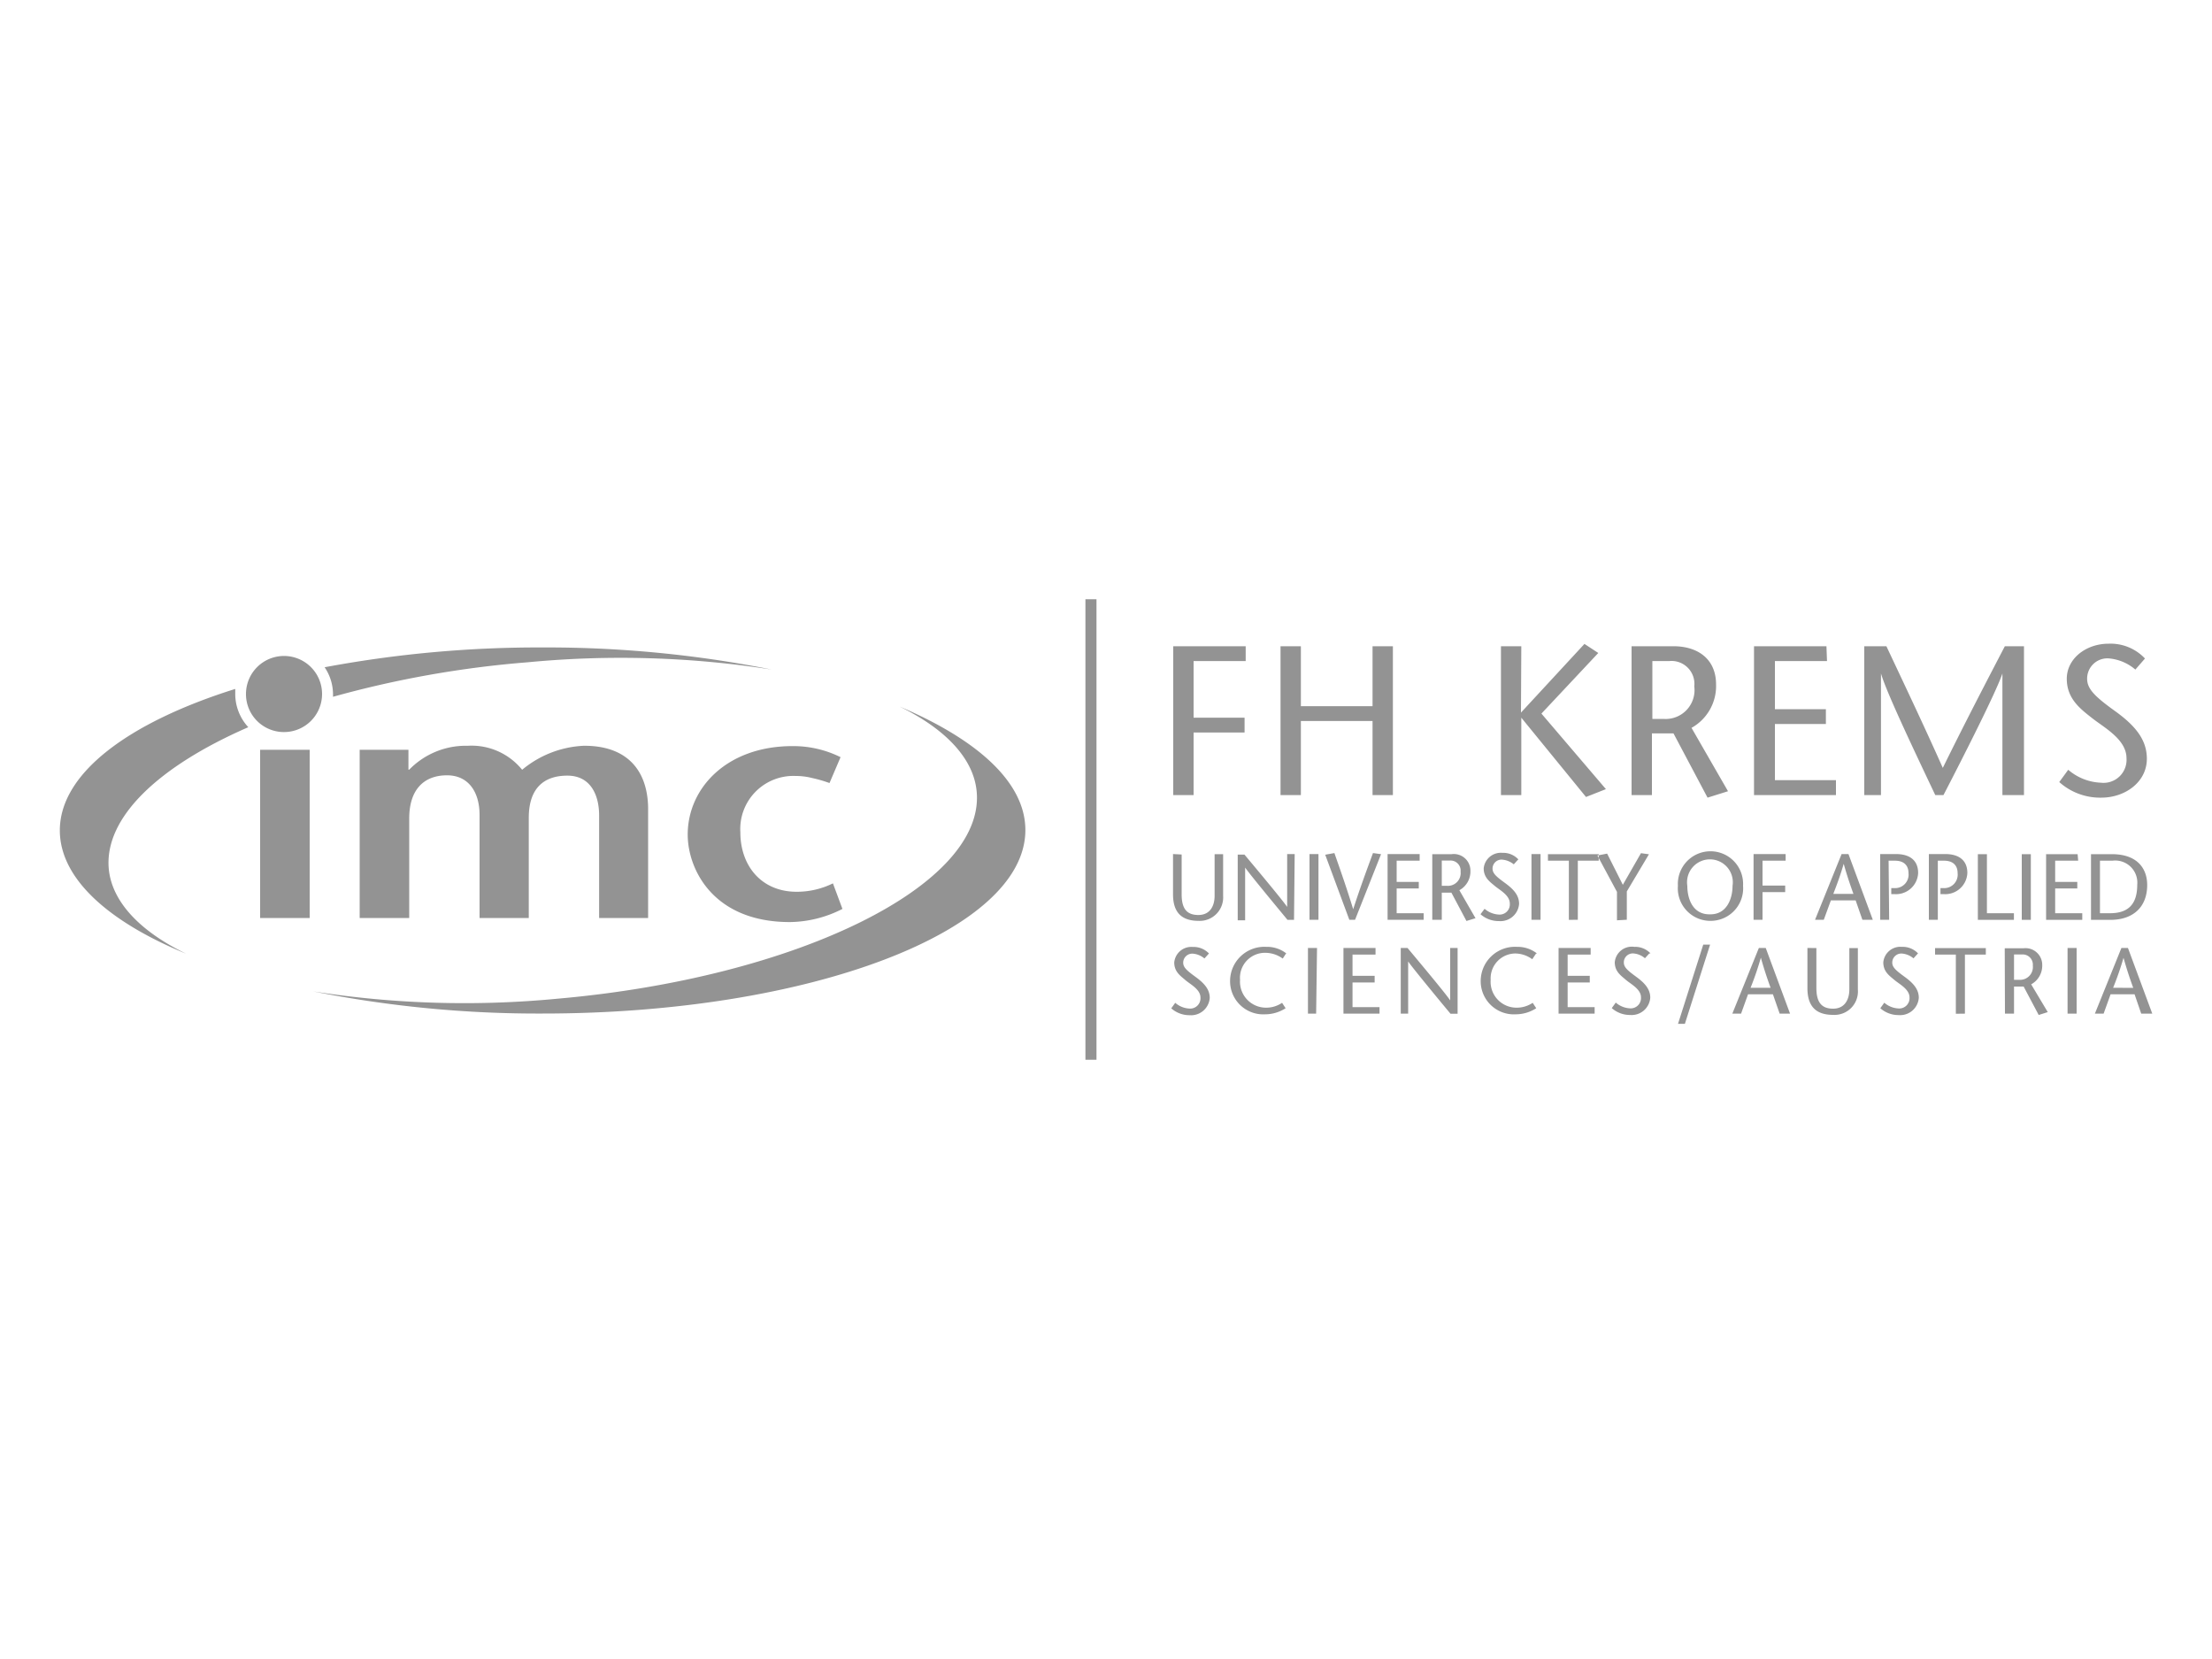 <svg id="Layer_1" data-name="Layer 1" xmlns="http://www.w3.org/2000/svg" viewBox="0 0 200 150"><defs><style>.cls-1,.cls-2{fill:#939393;}.cls-1{fill-rule:evenodd;}</style></defs><g id="layer1"><path id="path192" class="cls-1" d="M5.41,75.08c0-5.15,6.18-9.75,15.86-12.79,0,.15,0,.31,0,.46a4.43,4.43,0,0,0,1.18,3c-8.1,3.53-13,8.14-12.62,12.76.26,3,2.81,5.69,7,7.72C9.72,83.31,5.41,79.39,5.41,75.08m24.7-12c0-.09,0-.18,0-.28a4.37,4.37,0,0,0-.76-2.47,105.15,105.15,0,0,1,19.7-1.79,104,104,0,0,1,20.73,2,88.31,88.31,0,0,0-22.06-.66A93,93,0,0,0,30.11,63m51.22.88c7.07,3,11.38,6.87,11.38,11.17,0,9.16-19.54,16.59-43.65,16.59a104,104,0,0,1-20.73-2,88.31,88.31,0,0,0,22.06.66c21.68-1.9,38.66-10.27,37.92-18.7-.26-3-2.81-5.69-7-7.73m-6,16a7.38,7.38,0,0,1-3.28.76c-3.18,0-5.09-2.34-5.09-5.38a4.8,4.8,0,0,1,5-5.09,6,6,0,0,1,1.51.19A11.92,11.92,0,0,1,75,70.8L76,68.46a9.61,9.61,0,0,0-4.35-1c-5.92,0-9.47,3.78-9.47,8,0,3.1,2.27,7.91,9.24,7.91a10.67,10.67,0,0,0,4.75-1.19ZM36.94,67.79H32.52V83H37V74c0-2.59,1.31-3.9,3.42-3.9,1.9,0,2.94,1.46,2.94,3.59V83h4.45V73.94c0-2.65,1.34-3.81,3.49-3.81s2.87,1.83,2.87,3.59V83H58.6V73c-.07-3.5-2.05-5.6-5.83-5.57a9.36,9.36,0,0,0-5.56,2.17,5.88,5.88,0,0,0-4.92-2.17A7.14,7.14,0,0,0,37,69.59h-.07v-1.8ZM23.52,83H28V67.79H23.52ZM98.14,54.18h1V95.82h-1V54.18Zm91.73,23.64H191A2,2,0,0,1,193.24,80c0,1.74-.8,2.57-2.46,2.57h-.91V77.82Zm-.81-.59v5.94h1.75c2.08,0,3.33-1.18,3.33-3.15,0-1.43-.83-2.79-3.2-2.79Zm-1.21,0H185v5.94h3.27v-.6h-2.45V80.33h2v-.59h-2V77.82h2.08Zm-4.23,0h-.82v5.94h.82Zm-4.79,5.94h3.26v-.6h-2.44V77.23h-.82Zm-3.63-5.35h.57c.87,0,1.23.48,1.23,1.13a1.22,1.22,0,0,1-1.28,1.35h-.27v.54h.26a2,2,0,0,0,2.17-1.91c0-1.15-.77-1.71-2-1.71h-1.48v5.94h.81V77.82Zm-4.44,0h.57c.87,0,1.23.48,1.23,1.13a1.22,1.22,0,0,1-1.28,1.35H171v.54h.26a2,2,0,0,0,2.17-1.91c0-1.15-.77-1.71-2-1.71H170v5.94h.81Zm-5,3c.32-.83.63-1.65.94-2.72h0c.3,1.07.58,1.89.88,2.72Zm.75-3.6-2.4,5.94h.79l.64-1.75h2.24l.61,1.75h.94l-2.2-5.94Zm-5.06,0h-2.9v5.94h.81v-2.5h2.05v-.59h-2.05V77.82h2.09v-.59Zm-6.89,5.45c-1.52,0-2-1.42-2-2.58a2.07,2.07,0,1,1,4.09,0c0,1.16-.52,2.58-2,2.58m0,.59a2.94,2.94,0,0,0,2.95-3.17,2.95,2.95,0,1,0-5.89,0,2.94,2.94,0,0,0,2.94,3.17m-7.56-.1V80.6l2-3.36-.72-.1L146.73,80l-1.42-2.82-.88.17,1.77,3.29v2.57Zm-4.43,0V77.82h1.89v-.59h-4.59v.59h1.89v5.35Zm-3.37-5.94h-.82v5.94h.82V77.23Zm-2,.49a1.87,1.87,0,0,0-1.45-.6,1.56,1.56,0,0,0-1.69,1.4c0,.84.55,1.21,1,1.59s1.36.84,1.36,1.59a.92.92,0,0,1-1,1,2.13,2.13,0,0,1-1.28-.52l-.37.49a2.47,2.47,0,0,0,1.66.62,1.69,1.69,0,0,0,1.83-1.55c0-.77-.47-1.31-1.28-1.9s-1.12-.87-1.12-1.3a.81.81,0,0,1,.92-.8,1.91,1.91,0,0,1,1,.42l.38-.42Zm-7.75,5.45h.82V80.71h.87l1.36,2.56.82-.25-1.46-2.53a1.93,1.93,0,0,0,1-1.74,1.5,1.5,0,0,0-1.7-1.52H129.5v5.94Zm.82-5.35h.7a.91.91,0,0,1,1,1,1.15,1.15,0,0,1-1.24,1.28h-.46V77.82Zm-2-.59h-2.9v5.94h3.26v-.59h-2.44V80.33h2v-.59h-2V77.82h2.08v-.59Zm-5.84,5.94,2.35-5.93-.73-.1c-.6,1.62-1.2,3.25-1.79,5.08h0c-.56-1.83-1.13-3.46-1.7-5.08l-.83.15,2.18,5.88Zm-3.31-5.94h-.81v5.94h.81Zm-2.15,0h-.68V82h0c-.4-.59-2.57-3.19-3.86-4.73h-.61v5.94h.67V78.44h0c.35.52,2.55,3.18,3.83,4.73H117Zm-11,0v3.63c0,1.53.66,2.41,2.32,2.41A2.12,2.12,0,0,0,110.59,81V77.23h-.77V81c0,.85-.37,1.73-1.47,1.73s-1.51-.64-1.51-1.87v-3.6Zm85,12.09A27.52,27.52,0,0,0,192,86.6h0c.3,1.07.58,1.9.88,2.72Zm.75-3.6-2.4,5.94h.79l.63-1.75H193l.6,1.75h1l-2.2-5.94Zm-4.05,0h-.82v5.94h.82Zm-6.48,5.94h.82V89.2h.87l1.36,2.57.82-.26L183.65,89a1.92,1.92,0,0,0,1-1.73,1.51,1.51,0,0,0-1.7-1.53h-1.69Zm.82-5.35h.7a.92.92,0,0,1,1,1,1.16,1.16,0,0,1-1.24,1.29h-.46Zm-4.44,5.35V86.31h1.89v-.59h-4.59v.59h1.88v5.35Zm-4.24-5.45a1.92,1.92,0,0,0-1.46-.59,1.55,1.55,0,0,0-1.68,1.4c0,.84.54,1.2,1,1.59s1.37.84,1.37,1.58a.93.93,0,0,1-1,1,2.1,2.1,0,0,1-1.28-.52l-.36.5a2.48,2.48,0,0,0,1.66.62,1.69,1.69,0,0,0,1.82-1.56c0-.76-.47-1.31-1.28-1.9s-1.12-.87-1.12-1.29a.82.82,0,0,1,.92-.81,1.85,1.85,0,0,1,1,.43l.39-.43Zm-10-.49v3.63c0,1.53.66,2.42,2.32,2.42a2.12,2.12,0,0,0,2.24-2.29V85.72h-.77v3.74c0,.85-.37,1.74-1.47,1.74s-1.51-.65-1.51-1.88v-3.6Zm-5.14,3.6a27.52,27.52,0,0,0,.93-2.72h0c.3,1.07.58,1.9.88,2.72Zm.75-3.6-2.4,5.94h.79l.63-1.75h2.25l.61,1.75h.94l-2.2-5.94Zm-6.69,6.86,2.28-7.16H154l-2.28,7.16Zm-3.11-6.37a1.91,1.91,0,0,0-1.46-.59A1.55,1.55,0,0,0,146,87c0,.84.55,1.2,1,1.59s1.37.84,1.37,1.58a.93.93,0,0,1-1,1,2.13,2.13,0,0,1-1.28-.52l-.36.5a2.48,2.48,0,0,0,1.66.62,1.69,1.69,0,0,0,1.82-1.56c0-.76-.47-1.31-1.28-1.9s-1.11-.87-1.11-1.29a.81.81,0,0,1,.91-.81,1.82,1.82,0,0,1,1,.43l.39-.43Zm-5.41-.49h-2.9v5.94h3.26v-.59h-2.44V88.83h2v-.6h-2V86.31h2.08Zm-4.85.5a2.85,2.85,0,0,0-1.82-.6,3.1,3.1,0,0,0-3.27,3,3,3,0,0,0,3.17,3.1,3.44,3.44,0,0,0,1.85-.55l-.32-.49a2.58,2.58,0,0,1-1.49.44,2.34,2.34,0,0,1-2.31-2.51A2.25,2.25,0,0,1,137,86.21a2.64,2.64,0,0,1,1.54.52l.34-.51Zm-7.18-.5h-.67v4.74h0c-.4-.6-2.57-3.2-3.86-4.74h-.61v5.94h.67V86.93h0c.35.52,2.55,3.19,3.83,4.73h.64V85.72Zm-7.42,0h-2.9v5.94h3.26v-.59h-2.44V88.83h2v-.6h-2V86.31h2.08Zm-5.29,0h-.82v5.94H119Zm-2.77.5a2.83,2.83,0,0,0-1.82-.6,3.1,3.1,0,0,0-3.27,3,3,3,0,0,0,3.17,3.1,3.44,3.44,0,0,0,1.85-.55l-.32-.49a2.55,2.55,0,0,1-1.48.44,2.35,2.35,0,0,1-2.32-2.51,2.26,2.26,0,0,1,2.32-2.45,2.7,2.7,0,0,1,1.54.52l.33-.51Zm-7,0a1.91,1.91,0,0,0-1.46-.59,1.55,1.55,0,0,0-1.68,1.4c0,.84.55,1.2,1,1.59s1.37.84,1.37,1.58a.93.93,0,0,1-1,1,2.1,2.1,0,0,1-1.28-.52l-.36.5a2.48,2.48,0,0,0,1.66.62,1.69,1.69,0,0,0,1.82-1.56c0-.76-.47-1.31-1.28-1.9s-1.12-.87-1.12-1.29a.82.82,0,0,1,.92-.81,1.85,1.85,0,0,1,1,.43l.39-.43Zm84.63-26.67a4.28,4.28,0,0,0-3.28-1.34c-2.07,0-3.79,1.36-3.79,3.17s1.23,2.73,2.33,3.59,3.07,1.91,3.07,3.6a2.08,2.08,0,0,1-2.31,2.21A4.84,4.84,0,0,1,187,69.6l-.81,1.11A5.53,5.53,0,0,0,190,72.12c2.12,0,4.11-1.39,4.11-3.52,0-1.73-1.06-3-2.88-4.31s-2.52-2-2.52-2.92a1.83,1.83,0,0,1,2.06-1.83,4.23,4.23,0,0,1,2.3,1l.87-1ZM183,58.43h-1.73c-1.86,3.57-3.73,7.17-5.61,11-1.69-3.79-3.4-7.39-5.1-11h-2V71.89h1.51v-11h0c.51,1.77,3.26,7.51,4.91,11h.74c1.79-3.45,4.8-9.39,5.33-11h0v11H183V58.43Zm-17.86,0h-6.55V71.89H166V70.54h-5.52V65.46h4.61V64.12h-4.61V59.77h4.71ZM147.52,71.89h1.84V66.31h1.95l3.08,5.81,1.85-.58-3.3-5.73a4.33,4.33,0,0,0,2.22-3.92c0-2.33-1.68-3.46-3.85-3.46h-3.79V71.89Zm1.84-12.12h1.57a2.07,2.07,0,0,1,2.26,2.29A2.61,2.61,0,0,1,150.4,65h-1V59.77Zm-11.81-1.34h-1.84V71.89h1.84v-7h0l5.85,7.17,1.8-.71-5.83-6.83,5.14-5.48-1.25-.82-5.74,6.21Zm-11.61,0H124.1v5.42h-6.48V58.43h-1.84V71.89h1.84v-6.7h6.48v6.7h1.84V58.43Zm-13.31,0h-6.55V71.89h1.84V66.23h4.61V64.89h-4.61V59.77h4.71Z"/><path id="path196" class="cls-2" d="M22.24,62.75a3.44,3.44,0,1,1,3.43,3.44,3.43,3.43,0,0,1-3.43-3.44"/></g></svg>
